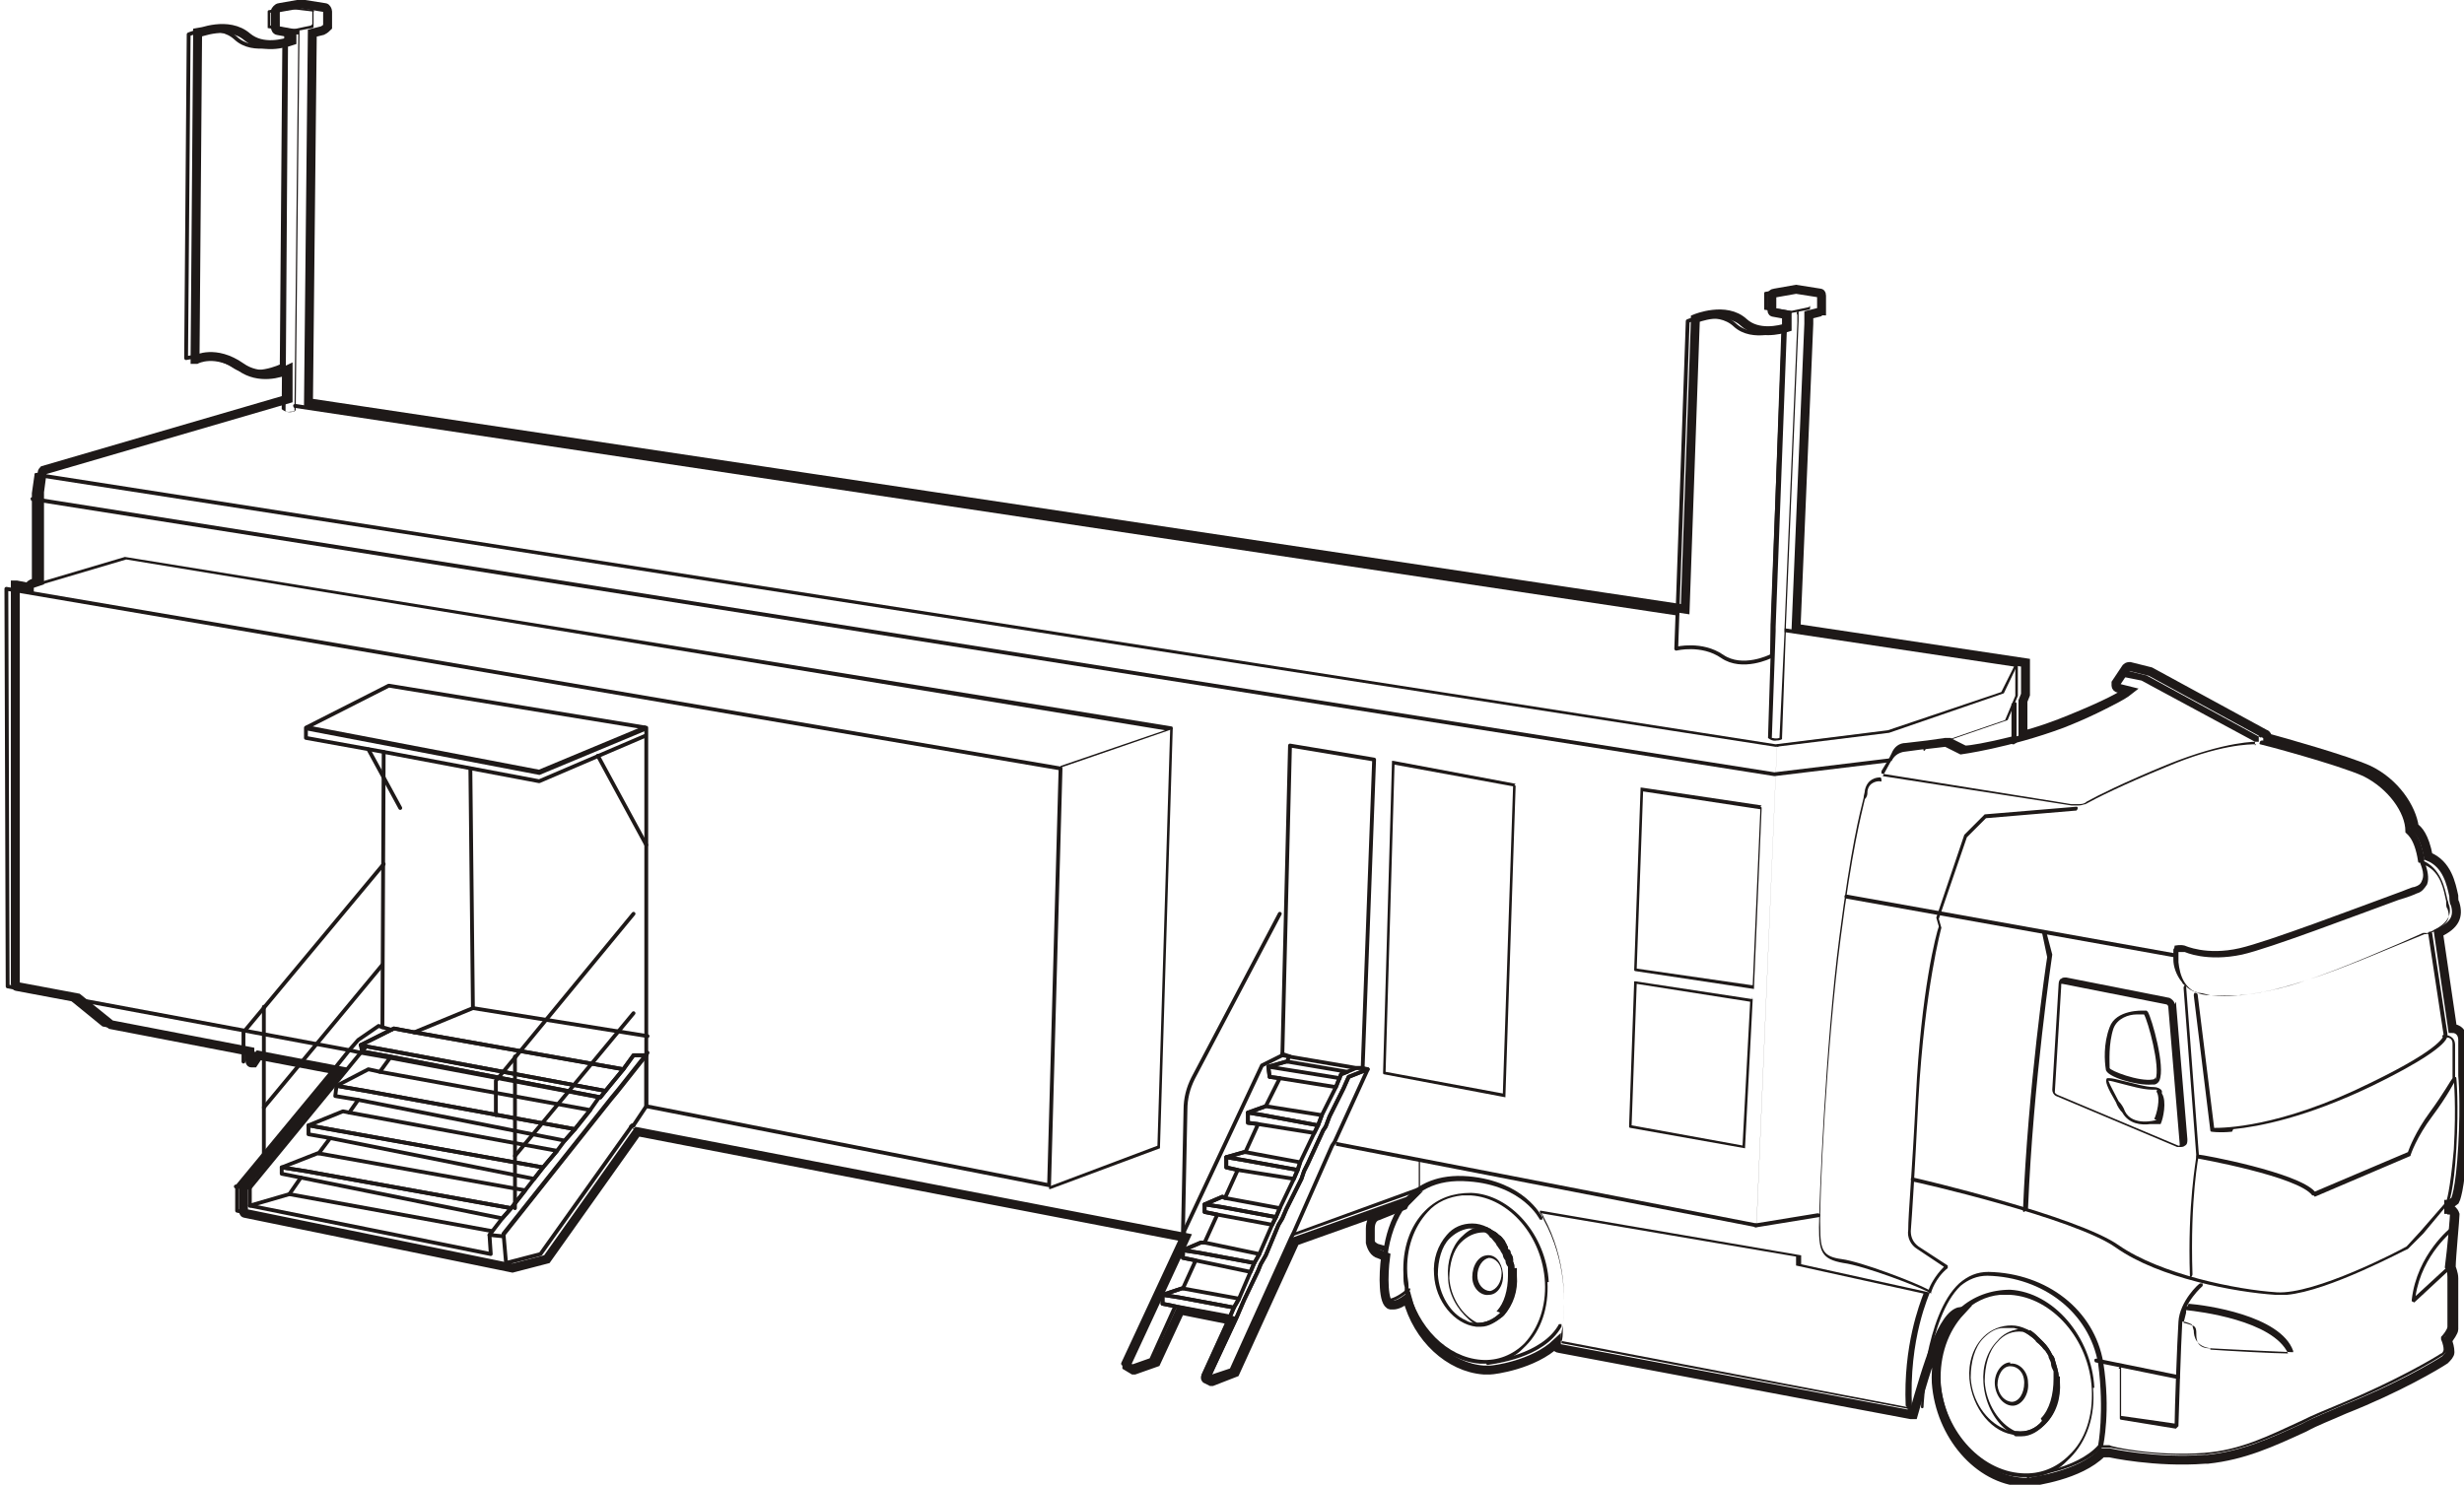 <?xml version="1.0" encoding="UTF-8"?>
<svg xmlns="http://www.w3.org/2000/svg" version="1.1" viewBox="0 0 193.3 116.5">
  <defs>
    <style>
      .cls-1 {
        stroke-width: .3px;
      }

      .cls-1, .cls-2, .cls-3, .cls-4 {
        fill: none;
        stroke: #1e1918;
      }

      .cls-1, .cls-3 {
        stroke-linecap: round;
        stroke-linejoin: round;
      }

      .cls-2 {
        stroke-width: .4px;
      }

      .cls-2, .cls-4 {
        stroke-miterlimit: 10;
      }

      .cls-3 {
        stroke-width: .3px;
      }

      .cls-5 {
        fill: #1e1918;
      }

      .cls-4 {
        stroke-width: .7px;
      }
    </style>
  </defs>
  <g>
    <g id="expo_trailer">
      <path class="cls-5" d="M111.2,93.3c0,0,0,.2,0,.2l-9.8,3.5h0l.2-.3,9.6-3.5c0,0,.1,0,.2,0Z"></path>
      <path class="cls-5" d="M93,96.8c0,0,0,.1-.1.1h0l-43.2-8.3c0,0,0,0-.1-.1,0,0,0,0,0,0,0,0,0,0,.1,0,0,0,0,0,0,0l43.2,8.3c0,0,.1,0,.1.2Z"></path>
      <polygon class="cls-3" points="83.2 60.3 82.3 93 50.7 86.8 50.7 82.8 49.7 82.8 48.9 83.9 32.5 81 30.9 80.7 30.7 80.8 28.3 82 28.7 82.1 28.4 82.5 28.4 82.5 30.6 82.9 47.1 86.1 47 86.1 30.6 83 28.3 82.6 28.3 82.6 27.4 82.4 5.4 78.3 .6 77.4 .5 46.2 83.2 60.3"></polygon>
      <path class="cls-5" d="M83.3,60.3c0,0-.1,0-.1,0,0,0,0-.2,0-.2l8.2-2.8L9.9,43.9l-8.1,2.4c0,0-.2,0-.2,0,0,0,0-.2.1-.2l8.1-2.4s0,0,0,0l82.1,13.3c0,0,.1,0,.1.1,0,0,0,.1,0,.1l-8.7,3s0,0,0,0Z"></path>
      <path class="cls-5" d="M82.4,93.3c0,0-.1,0-.1,0,0,0,0-.2,0-.2l8.5-3.2,1-32.7c0,0,0-.2.1-.1,0,0,.1,0,.1.1l-1,32.8c0,0,0,.1,0,.1l-8.6,3.2s0,0,0,0Z"></path>
      <path class="cls-5" d="M2.6,45.9h0c0,0-.1,0-.1-.1v-7.1s.2-1.4.2-1.4c0,0,0-.1.1-.1l19.3-5.7c0,0,.2,0,.2,0,0,0,0,.2-.1.2l-19.2,5.6-.2,1.3v7.1c0,0,0,.1,0,.1Z"></path>
      <path class="cls-5" d="M118.9,61.5l-9.6-1.8s0,0-.1,0c0,0,0,0,0,.1l-.7,24.4c0,0,0,.1.1.1l9.5,1.8h0s0,0,0,0c0,0,0,0,0-.1l.8-24.3c0,0,0-.1-.1-.1ZM117.9,85.8l-9.2-1.7.7-24.1,9.3,1.7-.8,24Z"></path>
      <path class="cls-1" d="M92.6,101.2"></path>
      <g>
        <path class="cls-5" d="M131.6,48.3L23.1,32c0,0-.1,0-.1-.2,0,0,0-.1.2-.1l108.5,16.3v.3Z"></path>
        <path class="cls-5" d="M140,49.3l18.2,2.7s0,0,.1,0c0,0,0,0,0,.1l-1.1,2.3s0,0,0,0l-9,3.1-8.9,1.1h0s0,0,0,0L2.8,37.4c0,0-.1,0-.1-.2,0,0,0-.1.2-.1l136.4,21.3,8.8-1.1,8.9-3,1-2-18-2.7v-.3Z"></path>
      </g>
      <path class="cls-5" d="M150.9,58.6h.1s-1.7.2-1.7.2c-.5,0-.9.3-1.1.8h0s0,0,0,0c0,0,.1,0,.2.1,0,0,0,0,0,0h0c.2-.4.5-.6.9-.7l1.5-.2s0,0,0,0c0,0,0-.1,0-.2ZM150.9,58.6h.1s-1.7.2-1.7.2c-.5,0-.9.3-1.1.8h0s0,0,0,0c0,0,.1,0,.2.1,0,0,0,0,0,0h0c.2-.4.5-.6.9-.7l1.5-.2s0,0,0,0c0,0,0-.1,0-.2ZM150.9,58.6h.1s-1.7.2-1.7.2c-.5,0-.9.3-1.1.8h0s0,0,0,0c0,0,.1,0,.2.1,0,0,0,0,0,0h0c.2-.4.5-.6.9-.7l1.5-.2s0,0,0,0c0,0,0-.1,0-.2ZM177.4,57.9l-9-4.9s0,0,0,0l-1.6-.4c0,0-.1,0-.1,0l-.8,1.2s0,0,0,.1c0,0,0,0,0,0l1.1.2c-.4.3-1.6,1.2-4.8,2.4-1.5.6-2.9,1-4.1,1.3-.1,0-.2,0-.3,0-2,.5-3.3.7-3.6.7l-1.2-.6s0,0,0,0h-.4s0,0,0,0l-1.4.2h0l-1.7.2c-.5,0-.9.3-1.1.8h0s-.2.4-.2.4l-.6,1h0c0,.1,0,.2,0,.2,0,0,0,0,0,0h0l13.7,2.2h0l1.2.2h0c.2,0,.3,0,.5,0,.2,0,.5,0,.7-.2.9-.5,2.9-1.5,6.3-2.9,4.7-1.9,7.1-1.8,7.1-1.8,0,0,.1,0,.1,0v-.2h0v-.3c0,0,.1-.1.1-.1,0,0,0-.1,0-.2ZM177,58.4c-.5,0-2.9,0-7.1,1.8-3.4,1.4-5.4,2.4-6.3,2.9-.1,0-.3.1-.5.1-.2,0-.4,0-.6,0h0l-14.8-2.3.6-1.1h0c0,0,0-.2,0-.2.2-.3.5-.6.9-.6l1.5-.2h.2s0,0,0,0l1.7-.2,1.2.6s0,0,0,0,3.8-.5,8.1-2.1c4.3-1.7,5.1-2.7,5.1-2.7,0,0,0,0,0-.1,0,0,0,0,0,0l-1.2-.3.7-.9,1.5.3,8.9,4.8v.3ZM150.9,58.6h.1s-1.7.2-1.7.2c-.5,0-.9.3-1.1.8h0s0,0,0,0c0,0,.1,0,.2.1,0,0,0,0,0,0h0c.2-.4.5-.6.9-.7l1.5-.2s0,0,0,0c0,0,0-.1,0-.2ZM150.9,58.6h.1s-1.7.2-1.7.2c-.5,0-.9.3-1.1.8h0s0,0,0,0c0,0,.1,0,.2.1,0,0,0,0,0,0h0c.2-.4.5-.6.9-.7l1.5-.2s0,0,0,0c0,0,0-.1,0-.2Z"></path>
      <path class="cls-5" d="M151.5,101.5s0,0,0,0c-.8-.5-5.3-2.2-6.9-2.4-1.7-.3-1.9-.9-1.9-2.8,0-1.8.5-14.3,1.6-22.8.9-7,1.6-9.7,1.9-10.9,0-.2.1-.4.1-.6.2-.9.9-1,1.2-1,0,0,.1,0,.1.2s0,.1-.2.1c0,0-.8,0-.9.8,0,.2,0,.4-.2.6-.3,1.3-1,3.9-1.9,10.9-1.1,8.4-1.7,20.9-1.6,22.7,0,1.8.2,2.3,1.7,2.5,1.5.2,5.7,1.8,6.8,2.4.1-.3.5-1.1,1.2-1.8l-2.1-1.4c-.5-.3-.8-.9-.7-1.5,0-1.3.3-4.4.6-10.4.4-8.3,1.6-12.9,1.8-13.4l-.2-.7s0,0,0,0l2.2-6.5s0,0,0,0l1.6-1.6s0,0,0,0l7.2-.6c0,0,.1,0,.1.1,0,0,0,.1-.1.2h0s-7.1.6-7.1.6l-1.5,1.5-2.2,6.4.2.7s0,0,0,0c0,0-1.3,4.7-1.8,13.4-.3,6.1-.5,9.1-.6,10.4,0,.5.2.9.6,1.2l2.3,1.5s0,0,0,.1,0,0,0,.1c-1,.8-1.3,1.9-1.3,1.9,0,0,0,0,0,0,0,0,0,0,0,0Z"></path>
      <path class="cls-5" d="M170.5,75.1s0,0,0,0l-25.7-4.6c0,0-.1,0-.1-.2,0,0,0-.1.2-.1l25.7,4.6c0,0,.1,0,.1.2,0,0,0,.1-.1.1Z"></path>
      <path class="cls-5" d="M192.1,71.2c0-.1,0-.4-.1-.6-.2-.9-.5-2.5-2-3.1,0,0,0,0,0,0,0,0-.1,0-.2,0,0,0,0,0,0,0s0,0,0,0c0,0,0,0,0,0,0,.2.5,1,.2,1.6-.1.3-.3.4-.6.5-.2,0-.8.3-1.4.5-3,1.1-10.1,3.8-12.3,4.3-2.6.6-4.3-.2-4.3-.2-.4-.1-.7,0-.8,0,0,0,0,.2-.1.3,0,0,0,.2,0,.3,0,0,0,.1,0,.2s0,.2,0,.3c0,.5.2,1.2.7,1.8h0c0,.1.2.2.3.3.2.2.4.3.6.4,0,0,.2,0,.3.1.3,0,.6.1,1,.2.8,0,1.6,0,2.4,0,1.6-.2,3.2-.5,5.2-1.2,2.6-.8,7.2-2.8,9.2-3.6h.2c0-.1,0-.1,0-.1,0,0,.2,0,.3-.1,1.3-.6,1.7-1.3,1.4-2.2ZM190.3,73.2h-.2c-2,.9-6.6,2.9-9.1,3.7-2.5.8-4.8,1.4-7.5,1.2-2.2,0-2.5-1.7-2.6-2.6,0-.1,0-.2,0-.3,0-.2,0-.4,0-.5,0,0,0,0,.2,0,0,0,.2,0,.3,0,0,0,1.7.8,4.5.2,2.2-.5,9-3.1,12.3-4.3.7-.2,1.2-.4,1.4-.5.4-.1.6-.4.8-.7.2-.5,0-1.2-.1-1.5,1.2.6,1.4,1.9,1.6,2.8,0,.3,0,.5.1.6.2.6.3,1.2-1.5,2Z"></path>
      <path class="cls-5" d="M189.8,67.7c0,0-.1,0-.1-.1-.3-2-1-2.2-1-2.3,0,0,0,0,0-.1,0-1.4-1.3-3.3-3.3-4.3-2-.9-8-2.5-8.1-2.5,0,0-.1,0,0-.2,0,0,0-.1.2-.1,0,0,6.1,1.6,8.1,2.5,2.1,1,3.4,3,3.5,4.4.2.1.8.6,1.1,2.4,0,0,0,.2-.1.2,0,0,0,0,0,0Z"></path>
      <path class="cls-5" d="M168.4,79.3c0,0-.1,0-.2,0,0,0,0,0,0,0,0,0,0,0-.1,0,0,0-2.1-.1-2.6,1.3-.5,1.3-.4,2.7-.3,3.3,0,.6,2.5,1.3,3.6,1.2,0,0,.1,0,.2,0,.1,0,.3-.1.4-.3.5-1.1-.6-4.9-.9-5.4ZM169.1,84.5c0,.1-.1.2-.2.2-1.1.2-3.4-.7-3.4-.9,0-.5-.1-1.9.3-3.1.3-.8,1.2-1.1,1.8-1.1.3,0,.5,0,.5,0,0,0,0,0,.1,0h0c.3.5,1.3,4.1.9,5.1Z"></path>
      <path class="cls-5" d="M169.6,85.6c-.1-.2-.4-.3-.6-.3-.7,0-1.6-.3-2.5-.5-.4-.1-.8-.2-1-.2-.1,0-.2,0-.2,0-.2.2,0,.7.7,1.9.1.3.3.6.5.8.5.9,1.5,1,2.2.9.3,0,.5,0,.5,0,0,0,0,0,.1,0h0c0,0,.2,0,.2,0,.2-.4.5-1.8.1-2.4ZM169.2,87.9s0,0-.1,0c0,0-1.8.5-2.4-.7-.1-.3-.3-.6-.5-.8-.3-.6-.7-1.3-.8-1.6.2,0,.5.1.9.2.8.2,1.8.5,2.5.5s.3,0,.4.2c.3.5,0,1.7-.2,2.1Z"></path>
      <path class="cls-5" d="M175.1,88.8c-1,.1-1.6,0-1.6,0,0,0-.1,0-.1-.1l-1.3-10.6c0,0,0-.2.1-.2,0,0,.1,0,.2.1l1.3,10.5c.7,0,5.1,0,12.2-3.5,6-2.9,5.8-3.8,5.8-3.8,0,0,0,0,0,0l-1.2-7.9c0,0,0-.2.1-.2,0,0,.1,0,.2.1l1.2,7.9c0,0,0,.1,0,.2-.1.7-2.2,2.1-5.9,3.9-5.2,2.5-8.9,3.2-10.9,3.4Z"></path>
      <path class="cls-5" d="M139.4,58.6l-1.6,37.6s0,0,0,.1c0,0,0,0,0,0h0l-33-6.4s0,0,0,0v-.3c.1,0,33,6.4,33,6.4l1.6-37.5c0,0,0-.1.2-.1s.1,0,.1.1Z"></path>
      <path class="cls-5" d="M137.7,96.3c0,0-.1,0-.1-.1,0,0,0-.2.1-.2l4.9-.8c0,0,.1,0,.2.1,0,0,0,.2-.1.2l-4.9.8h0Z"></path>
      <path class="cls-5" d="M151.3,101.4s0,0,0,0h0s0,0,0,0l-10-2.2v-.6c0,0,0-.1,0-.1l-20.4-3.5s-.1,0-.1,0c0,0,0,.1,0,.1,0,.1.1.2.2.3,0,.2.1.2.1.3s0,0,0,0c1.8,3.3,1.7,6.6,1.5,8.3h0c0,.2,0,.4,0,.6t0,0c0,.4-.1.7-.1.7,0,0,0,0,0,.1,0,0,0,0,0,0l27.5,5.2h0s0,0,0,0c0,0,0,0,0-.1-.3-5.5,1.4-9,1.4-9.1,0,0,0,0,0-.1ZM149.6,110.4l-27.2-5.2c0-.2.1-.6.2-1.2.2-1.8.3-5.2-1.5-8.5,0,0,0,0,0,0,0,0,0-.1-.2-.3l20,3.4v.6c0,0,0,.1,0,.1l10,2.2c-.3.8-1.6,4.1-1.4,8.8Z"></path>
      <path class="cls-1" d="M110.4,101.1"></path>
      <path class="cls-5" d="M109,102c0,0-.1,0-.2,0-.4,0-.5-2.4-.2-4.3.4-2.2,1.8-5.8,6.6-5.4,4.4.4,5.7,3.1,5.8,3.2,0,0,0,.2,0,.2,0,0-.2,0-.2,0,0,0-1.3-2.7-5.6-3-2.5-.2-4.3.7-5.4,2.7-1.4,2.6-1.1,6.1-.8,6.5.3,0,1-.4,1.4-.8,0,0,.1,0,.2,0s0,.1,0,.2c-.2.1-1,.8-1.5.8Z"></path>
      <path class="cls-5" d="M118.8,99.5c0-.2,0-.3-.1-.5,0,0,0-.1,0-.2,0-.2-.1-.3-.2-.5,0,0,0,0,0,0,0-.1,0-.2-.2-.3,0,0,0,0,0-.1,0,0,0-.1-.1-.2,0,0,0-.1-.1-.2,0,0,0-.1-.1-.2-.1-.1-.2-.3-.4-.4-.1-.1-.2-.2-.4-.3,0,0-.2-.1-.3-.2,0,0-.1,0-.2-.1-.4-.2-.8-.3-1.2-.3-.8,0-1.5.3-2,.9-.7.8-1.1,1.9-1,3.1.1,2.1,1.6,3.9,3.3,4.1,0,0,0,0,0,0,0,0,0,0,0,0,0,0,0,0,.1,0,.1,0,.2,0,.3,0,.6,0,1.2-.4,1.7-.8.7-.8,1.1-1.9,1-3.1,0-.2,0-.4,0-.6ZM117.7,103c-.5.5-1.1.8-1.8.8,0,0,0,0,0,0,0,0,0,0,0,0-.3,0-.6,0-.9-.2-1.2-.5-2.1-2-2.2-3.6,0-1.1.3-2.2.9-2.8.4-.4.9-.7,1.5-.8.1,0,.2,0,.3,0,.1,0,.2,0,.3,0,.2,0,.5.1.7.2,0,0,0,0,0,0h0c.2,0,.4.2.5.4,0,0,0,0,0,0,.1,0,.2.2.3.3,0,0,.2.2.2.3.1.1.2.3.3.4,0,0,0,0,0,0,0,.1.2.3.2.4,0,0,0,0,0,0,0,.1.1.3.2.4,0,.2.1.4.2.5,0,0,0,.1,0,.2,0,.2,0,.3,0,.5,0,1.1-.3,2.2-.9,2.8Z"></path>
      <path class="cls-5" d="M116.7,98.5c-.7,0-1.2.8-1.2,1.7,0,.9.7,1.5,1.3,1.4.7,0,1.2-.8,1.1-1.7s-.6-1.5-1.3-1.4ZM116.9,101.3c-.5,0-1-.5-1-1.2,0-.7.4-1.3.9-1.4.5,0,1,.5,1,1.2,0,.7-.4,1.3-.9,1.4Z"></path>
      <path class="cls-5" d="M118.8,99.5c0-.2,0-.3-.1-.5,0,0,0-.1,0-.2,0-.2-.1-.3-.2-.5,0,0,0,0,0,0,0-.1,0-.2-.2-.3,0,0,0,0,0-.1,0,0,0-.1-.1-.2,0,0,0-.1-.1-.2,0,0,0-.1-.1-.2-.1-.1-.2-.3-.4-.4-.1-.1-.2-.2-.4-.3,0,0-.2-.1-.3-.2,0,0-.1,0-.2-.1,0,0,0,0,0,0,0,0,0,0,0,0,0,0,0,0-.1,0-.2,0-.4,0-.6,0-.5,0-1,.4-1.4.8-.7.7-1.1,1.9-1,3.1,0,1.3.7,2.5,1.6,3.3.2.2.5.4.7.5,0,0,0,0,0,0,0,0,0,0,0,0,0,0,0,0,.1,0,.1,0,.2,0,.3,0,.6,0,1.2-.4,1.7-.8.7-.8,1.1-1.9,1-3.1,0-.2,0-.4,0-.6ZM117.7,103c-.5.5-1.1.8-1.8.8,0,0,0,0,0,0,0,0,0,0,0,0-1.2-.6-2.1-2-2.2-3.5,0-1.1.3-2.2.9-2.8.5-.5,1.1-.8,1.8-.8,0,0,0,0,0,0,0,0,0,0,0,0,0,0,0,0,0,0h0c.2,0,.4.2.5.4,0,0,0,0,0,0,.1,0,.2.2.3.3,0,0,.2.2.2.3.1.1.2.3.3.4,0,0,0,0,0,0,0,.1.2.3.2.4,0,0,0,0,0,0,0,.1.1.3.2.4,0,.2.1.4.2.5,0,0,0,.1,0,.2,0,.2,0,.3,0,.5,0,1.1-.3,2.2-.9,2.8Z"></path>
      <path class="cls-5" d="M121.5,100.6c-.2-3.7-3-6.9-6.1-7-1.4,0-2.6.4-3.6,1.4-1.2,1.2-1.8,3-1.7,5,0,.4,0,.7.1,1,0,.1,0,.2,0,.3.7,3.1,3.2,5.5,5.9,5.7.1,0,.2,0,.4,0s.3,0,.4,0c.7,0,1.4-.3,2-.7h0c.3-.2.5-.4.8-.7,1.2-1.2,1.8-3,1.7-5ZM119.6,105.4c-.9.9-2.1,1.4-3.4,1.3-2.7-.2-5-2.6-5.7-5.6h0c0,0,0-.1,0-.2,0-.3-.1-.7-.1-1-.1-1.9.5-3.6,1.6-4.8.7-.8,1.7-1.2,2.7-1.3.2,0,.5,0,.7,0,3,.2,5.6,3.2,5.8,6.8.1,1.9-.5,3.6-1.6,4.8Z"></path>
      <path class="cls-5" d="M116.7,107.1s0,0,0,0c0,0-.1,0-.1-.1,0,0,0-.1.1-.2,0,0,0,0,0,0,.3,0,4.3-.5,5.6-2.9,0,0,.1,0,.2,0,0,0,0,.1,0,.2-1.4,2.5-5.3,2.9-5.8,3Z"></path>
      <path class="cls-5" d="M161.5,108c0-.4-.2-.9-.3-1.3,0-.1-.1-.3-.2-.4-.2-.4-.4-.7-.7-1,0,0-.1-.1-.2-.2-.3-.3-.5-.5-.8-.7,0,0-.2,0-.3-.1,0,0,0,0,0,0-.4-.2-.8-.3-1.2-.3-.8,0-1.6.3-2.2.9-.8.8-1.2,2-1.1,3.3.2,2.3,1.8,4.3,3.7,4.4,0,0,0,0,0,0h0s0,0,.1,0c.1,0,.3,0,.4,0,.7,0,1.3-.4,1.8-.9.8-.8,1.2-2,1.1-3.3,0-.1,0-.3,0-.4ZM160.2,111.5c-.5.6-1.2.9-2,.8,0,0,0,0-.1,0-.3,0-.6,0-.9-.2-1.4-.6-2.5-2.2-2.6-4,0-1.2.3-2.4,1-3.1.5-.5,1-.8,1.6-.8.1,0,.2,0,.4,0s.3,0,.4,0c.8.2,1.5.7,2.1,1.4,0,0,.1.1.2.2,0,0,.1.2.2.2.1.2.2.3.3.5,0,.2.2.4.2.6,0,.2.1.4.2.6,0,.2,0,.4,0,.6,0,1.2-.3,2.4-1,3.1Z"></path>
      <path class="cls-5" d="M157.7,106.9c-.7,0-1.3.9-1.2,1.8s.7,1.6,1.4,1.6c.7,0,1.3-.9,1.2-1.8,0-.9-.7-1.6-1.4-1.5ZM157.9,110c-.6,0-1.1-.5-1.2-1.3,0-.8.4-1.5,1-1.5.6,0,1.1.5,1.1,1.3,0,.8-.4,1.5-1,1.5Z"></path>
      <path class="cls-5" d="M161.5,108c0-.4-.2-.9-.3-1.3,0-.1-.1-.3-.2-.4-.2-.4-.4-.7-.7-1,0,0-.1-.1-.2-.2-.3-.3-.5-.5-.8-.7,0,0-.2,0-.3-.1,0,0,0,0,0,0,0,0,0,0,0,0,0,0,0,0-.1,0-.2,0-.4,0-.6,0-.6.1-1.2.4-1.6.9-.8.8-1.2,2-1.1,3.3.1,1.5.8,2.9,1.8,3.7.2.2.5.3.7.5,0,0,0,0,0,0s0,0,0,0c0,0,0,0,0,0h0s0,0,.1,0c.1,0,.3,0,.4,0,.7,0,1.3-.4,1.8-.9.8-.8,1.2-2,1.1-3.3,0-.1,0-.3,0-.4ZM160.2,111.5c-.5.6-1.2.9-2,.8,0,0,0,0-.1,0,0,0,0,0,0,0-1.3-.6-2.3-2.2-2.4-3.9,0-1.2.3-2.4,1-3.1.5-.6,1.2-.9,2-.8,0,0,0,0,0,0,0,0,0,0,0,0,.3.1.5.3.8.5,0,0,0,0,0,0,0,0,.1.1.2.2,0,.1.2.2.3.3,0,0,.1.1.2.2,0,0,.1.2.2.2.1.2.2.3.3.5,0,.2.2.4.2.6,0,.2.1.4.2.6,0,.2,0,.4,0,.6,0,1.2-.3,2.4-1,3.1Z"></path>
      <path class="cls-5" d="M164.3,108.9c-.2-4-3.2-7.5-6.6-7.7-1.5,0-2.9.5-4,1.5-1.3,1.3-2,3.3-1.9,5.5.2,4,3.2,7.5,6.7,7.7.1,0,.3,0,.4,0,.1,0,.3,0,.4,0,.8,0,1.5-.3,2.2-.7,0,0,0,0,0,0,.3-.2.6-.5.9-.8,1.3-1.3,2-3.3,1.8-5.5ZM162.3,114.2c-1,1-2.3,1.5-3.7,1.4-3.3-.2-6.2-3.5-6.4-7.4-.1-2.1.5-4,1.8-5.2.8-.8,1.8-1.3,2.9-1.4.3,0,.5,0,.8,0,3.3.2,6.2,3.5,6.4,7.4.1,2.1-.5,4-1.8,5.2Z"></path>
      <path class="cls-5" d="M111.4,93.4h0c0,0-.1,0-.1-.1v-2.1c0,0,0-.1,0-.2h0c0,0,.1,0,.1.1v2.1c0,0,0,.1,0,.2Z"></path>
      <path class="cls-5" d="M108.7,98.2s0,0,0,0l-.7-.2c-.3-.1-.5-.4-.6-.8v-1.1c0-.4.2-.8.5-.9l2.1-.8c0,0,.2,0,.2,0,0,0,0,.2,0,.2l-2.1.8c-.3,0-.4.3-.4.6v1.1c0,.2.2.4.4.5l.7.2c0,0,.1.1,0,.2,0,0,0,0-.1,0Z"></path>
      <path class="cls-5" d="M159.1,116h0c0,0-.1,0-.1-.1s0-.1.1-.2h0c0,0,3.8-.4,5.5-2.3,0,0,0,0,.1,0h.8c0,.1,3.6.9,7.4.6,2.8-.2,5-1.3,7.6-2.5,1-.5,2-.9,3.2-1.4,4.1-1.7,7.2-3.5,7.8-3.9.1,0,.2-.2.2-.3,0-.4-.2-.8-.2-.8,0,0,0-.1,0-.2.2-.2.5-.6.5-.8,0-.1,0-.9,0-1.6,0-1,0-2,0-2.3,0-.4-.1-.7-.2-.7,0,0,0,0,0-.1.2-1.5.4-3.9.4-4.1,0,0,0,0,0,0,0,0,0,0-.1,0,0,0,0,0-.1,0,0,0,0,0,0,0l-.2-.7c0,0,0-.2,0-.2,0,0,.2,0,.2,0v.5c.2,0,.3,0,.3,0,0,0,.2,0,.2.2,0,.3-.3,3.4-.4,4.1,0,.1.2.4.2.8,0,.3,0,1.3,0,2.3,0,.9,0,1.5,0,1.7,0,.3-.3.7-.5.9,0,.2.3.6.2.9,0,.2-.2.4-.3.5-.6.4-3.6,2.2-7.8,3.9-1.1.5-2.2.9-3.1,1.4-2.6,1.2-4.8,2.2-7.5,2.5s-.1,0-.2,0c-3.8.3-7.4-.5-7.5-.5h-.7c-1.8,1.8-5.4,2.2-5.6,2.3Z"></path>
      <path class="cls-5" d="M151,58.9c0,0-.1,0-.1,0,0,0,0-.2,0-.2l6.4-2.2.8-1.9v-2.4c0,0,0-.2.1-.1,0,0,.1,0,.1.1v2.4s0,0,0,0l-.8,1.9s0,0,0,0l-6.4,2.2s0,0,0,0Z"></path>
      <path class="cls-5" d="M139.2,60.9s0,0,0,0L2.5,39.3c0,0-.1,0-.1-.2,0,0,0-.1.2-.1l136.6,21.6,9.1-1.1h0c0,0,.1,0,.1.1,0,0,0,.1-.1.2l-9.1,1.1h0Z"></path>
      <path class="cls-5" d="M138.2,63.2l-9.4-1.4s0,0-.1,0c0,0,0,0,0,.1l-.5,14.2c0,0,0,.1.1.1l9.3,1.4h0s0,0,0,0c0,0,0,0,0-.1l.6-14.1c0,0,0-.1-.1-.1ZM137.4,77.3l-9-1.3.5-13.9,9.2,1.4-.6,13.8Z"></path>
      <path class="cls-5" d="M137.5,78.4l-9.2-1.4s0,0-.1,0c0,0,0,0,0,0l-.4,11.4c0,0,0,.1.1.1l9,1.6h0s0,0,0,0c0,0,0,0,0-.1l.6-11.6c0,0,0-.1-.1-.1ZM136.8,89.9l-8.8-1.6.4-11.1,8.9,1.4-.6,11.3Z"></path>
      <path class="cls-5" d="M170.6,78.8c0-.2-.2-.4-.4-.5l-8.1-1.6c-.2,0-.3,0-.4.1-.1,0-.2.2-.2.4l-.5,8.3c0,.2.1.4.3.5l9.5,4c0,0,.2,0,.3,0,0,0,.2,0,.3-.1.2-.1.2-.3.2-.5l-.9-10.8ZM171.1,89.9c0,0-.2,0-.2,0l-9.5-4c0,0-.2-.1-.2-.2l.5-8.3c0,0,0-.1,0-.2,0,0,0,0,.1,0,0,0,0,0,0,0l8.1,1.6c.1,0,.2.1.2.2l.9,10.8c0,0,0,.2-.1.2Z"></path>
      <path class="cls-5" d="M179.3,101.6c-.3,0-.6,0-.8,0-3.1-.2-9.1-1.3-12.5-3.7-3.2-2.3-15.8-5.2-16-5.2,0,0-.1,0-.1-.2,0,0,0-.1.2-.1.5.1,12.8,3,16.1,5.3,3.3,2.3,9.3,3.5,12.4,3.7,3,.2,9.7-3.3,10.2-3.6l1.1-1.2,2-2.3s.3-.7.6-4.1c.2-3.5,0-5.4,0-5.5,0,0,0-.1.1-.2h0c0,0,.1,0,.1.1,0,0,.2,2,0,5.5-.2,3.5-.6,4.2-.6,4.3l-2,2.4-1.2,1.2s0,0,0,0c-.3.1-6.2,3.3-9.5,3.6Z"></path>
      <path class="cls-5" d="M171.9,100.3h0c0,0-.1,0-.1-.1-.2-5.8.5-9.2.5-9.5l-1-13.2c0,0,0-.1.1-.2h0c0,0,.1,0,.1.1l1,13.2s0,0,0,0c0,0-.7,3.4-.5,9.4,0,0,0,.1-.1.2Z"></path>
      <path class="cls-5" d="M170.7,112.1s0,0,0,0l-4.3-.7c0,0-.1,0-.1-.1v-3.9c-.2,0,0-.1,0-.2,0,0,.1,0,.1.1v3.8c.1,0,4.2.6,4.2.6,0-1,.2-6.5.3-8,.1-1.6,1.6-3,1.7-3,0,0,.1,0,.2,0,0,0,0,.1,0,.2,0,0-1.5,1.3-1.6,2.8-.1,1.6-.3,8-.3,8.1,0,0,0,0,0,.1,0,0,0,0,0,0Z"></path>
      <path class="cls-5" d="M164.7,113.6s0,0,0,0c0,0-.1,0-.1-.2,0,0,.5-2.6,0-6.4-.7-4-4.3-6.8-8.7-6.9-.8,0-1.5.3-2.1.8-2.6,2.5-2.9,9.4-2.9,9.5,0,0,0,.1-.1.1,0,0-.1,0-.1-.1,0-.3.3-7.2,3-9.7.7-.6,1.4-.9,2.3-.9,4.6.1,8.3,3,9,7.1.6,3.8,0,6.5,0,6.5,0,0,0,.1-.1.1Z"></path>
      <path class="cls-5" d="M158.8,95.1s0,0,0,0c0,0-.1,0-.1-.1.4-9.7,1.8-19.3,1.9-19.9l-.4-1.9c0,0,0-.2.1-.2,0,0,.2,0,.2,0l.5,1.9s0,0,0,0c0,0-1.5,10-1.9,19.9,0,0,0,.1-.1.1Z"></path>
      <path class="cls-5" d="M181.5,93.8s0,0-.1,0c-1.1-1.5-9-2.9-9-2.9,0,0-.1,0-.1-.2,0,0,0-.1.2-.1.3,0,7.8,1.4,9.1,2.9l7.3-3.1c.1-.3.6-1.6,1.7-3.1,1.1-1.5,1.7-2.6,1.8-2.7,0-.3,0-2.1,0-2.7s-.6-.5-.7-.5c0,0-.1,0-.1-.1,0,0,0-.1.1-.1.3,0,.9.1.9.8s0,2.7,0,2.8c0,0,0,0,0,0,0,0-.6,1.2-1.8,2.8-1.2,1.6-1.7,3-1.7,3.1,0,0,0,0,0,0l-7.5,3.2s0,0,0,0Z"></path>
      <path class="cls-5" d="M189.2,102.1s0,0,0,0c0,0,0,0,0-.1.4-3.6,3.1-5.7,3.1-5.7,0,0,.2,0,.2,0,0,0,0,.2,0,.2,0,0-2.5,1.9-3,5.2l2.5-2.3c0,0,.1,0,.2,0,0,0,0,.1,0,.2l-2.8,2.6s0,0,0,0Z"></path>
      <path class="cls-5" d="M171.6,102.5c-.1,0-.2,0-.3,0s0,0,0,0c0,0,0,0,0,0v.2c0,0,0,0,0,0l-.2.9h0c0,0,0,.1,0,.1,0,0,0,0,0,0,0,0,0,0,.2,0,.1,0,.4.1.6.2.1,0,.1.2.2.5,0,.5.2,1.3,1.4,1.4,1.7.1,6.3.3,6.3.3h0s0,0,.1,0c0,0,0,0,0-.1-1-2.8-6.9-3.6-8.2-3.7ZM173.4,105.8c-1,0-1.1-.6-1.1-1.1,0-.3,0-.6-.3-.7-.3-.1-.6-.2-.7-.2l.2-.8h0s0-.2,0-.2h0c1,.1,6.8.8,8,3.4-1,0-4.7-.2-6.1-.3Z"></path>
      <path class="cls-5" d="M170.8,108.2s0,0,0,0l-6.4-1.3c0,0-.1,0-.1-.2,0,0,0-.1.2-.1l6.4,1.3c0,0,.1,0,.1.2,0,0,0,.1-.1.1Z"></path>
      <path class="cls-5" d="M157.9,58.4s0,0,0,0c0,0-.1,0-.1-.1v-3.1c.1,0,.2-.1.3-.1,0,0,.1,0,.1.1v3.1c-.1,0-.2.1-.2.1Z"></path>
      <path class="cls-5" d="M23.5,2.3s0,0-.1,0h-.3c0,0-.7,0-.7,0,0,0,0,0-.1,0s0,0,0,0l-.2,29.8s0,0,0,0c0,0,.3.3.7.2.1,0,.2,0,.4-.1,0,0,0,0,0-.1l.3-29.9s0,0,0-.1ZM23,32.3c-.3.1-.5,0-.6,0l.2-29.6h.6s0,0,0,0h.2s-.3,29.6-.3,29.6Z"></path>
      <path class="cls-5" d="M24.7.8l-1.9-.3h0l-1.7.3c0,0-.1,0-.1.1v1.2c0,0,0,.1,0,.1l1.9.3h0l1.6-.3c0,0,.1,0,.1-.1V.9c.1,0,0-.1,0-.1ZM24.4,2l-1.4.3-1.8-.3v-1c0,0,1.6-.3,1.6-.3l1.7.2v1Z"></path>
      <path class="cls-5" d="M142.1,22.9l-1.9-.3h0l-1.7.3c0,0-.1,0-.1.1v1.2c0,0,0,.1,0,.1l1.9.3h0l1.6-.3c0,0,.1,0,.1-.1v-1.2c.1,0,0-.1,0-.1ZM141.9,24.1l-1.4.3-1.8-.3v-1c0,0,1.6-.3,1.6-.3l1.7.2v1Z"></path>
      <path class="cls-1" d="M22.1,28.7s-2.2,1.1-3.8,0-3.7-.6-3.7-.6l.2-25.4s2.3-1,3.7.3,3.8.3,3.8.3l-.2,25.4Z"></path>
      <path class="cls-1" d="M138.9,51.5s-2.2,1.1-3.8,0-3.6-.6-3.6-.6l.9-25.7s2.3-1,3.7.3c1.4,1.3,3.8.3,3.8.3l-.9,25.7Z"></path>
      <path class="cls-5" d="M139.9,24.5c0,0-.1,0-.1.1v.2s0,.3,0,.3v.6s-.9,23.3-.9,23.3v.3s0,2.2,0,2.2h0s-.2,6.4-.2,6.4c0,0,0,0,0,0,0,0,.3.3.7.2.1,0,.2,0,.4-.1,0,0,0,0,0-.1l.3-8.4v-.3s1-24,1-24v-.3s0-.4,0-.4c0,0,0,0,0-.1,0,0,0,0-.1,0,0,0-.1.2,0,.3v.3s0,.3,0,.3h0s-1,23.9-1,23.9v.3s-.4,8.4-.4,8.4c-.3.1-.5,0-.6,0l.3-8.4v-.3s.9-23.9.9-23.9h0s0-.3,0-.3h0c0-.3,0-.4-.1-.4Z"></path>
      <polyline class="cls-2" points="24 57.1 42.3 60.6 50.7 57.1"></polyline>
      <path class="cls-3" d="M50.7,82.8v4l-1,1.5c0,0,0,0-.1,0,0,0,0,0,0,0l-7.2,10.1-2.7.7-.2-2.3,8.5-10.7.5-.6,2.3-2.9Z"></path>
      <polyline class="cls-3" points="50.7 57.7 42.3 61.3 30.1 59 24 57.9 24 57.1 30.5 53.8 50.7 57.1 50.7 81.3 50.7 82.8"></polyline>
      <line class="cls-3" x1="49.7" y1="88.3" x2="49.5" y2="88.4"></line>
      <polygon class="cls-3" points="50.7 82.8 48.4 85.7 47.9 86.3 39.4 97 38.4 96.9 39.4 95.6 40.1 94.8 41.2 93.4 41.9 92.5 42.6 91.6 43.7 90.3 44.3 89.5 45.1 88.6 46.3 87.1 47 86.1 47.1 86.1 47.5 85.6 48.9 83.9 49.7 82.8 50.7 82.8"></polygon>
      <polyline class="cls-3" points="38.4 96.9 38.5 98.4 19.6 94.6 19.6 93.2 28.3 82.6 28.3 82.6 28.4 82.5"></polyline>
      <polygon class="cls-3" points="43.7 90.3 42.6 91.6 26.4 88.7 26.4 88.7 24.2 88.3 26.9 87.2 27.4 87.3 43.7 90.3"></polygon>
      <polyline class="cls-3" points="39.6 99.3 18.6 95 18.6 93.1 26.2 83.9 27.4 82.4 28.1 81.6 29.7 80.5 30 80.6 30.7 80.8"></polyline>
      <line class="cls-3" x1="18.5" y1="93.1" x2="19.6" y2="93.2"></line>
      <polyline class="cls-3" points="30.6 82.9 30.6 83 29.8 84.1"></polyline>
      <polyline class="cls-3" points="23.6 92.4 22.7 93.7 19.6 94.6"></polyline>
      <line class="cls-3" x1="25.9" y1="89.3" x2="25" y2="90.5"></line>
      <line class="cls-3" x1="28.1" y1="86.3" x2="27.4" y2="87.3"></line>
      <line class="cls-3" x1="38.6" y1="96.6" x2="22.7" y2="93.7"></line>
      <polygon class="cls-3" points="41.2 93.4 40.1 94.8 24 91.9 22.1 91.6 24.9 90.5 25 90.5 41.2 93.4"></polygon>
      <polygon class="cls-3" points="40.1 94.8 39.4 95.6 23.6 92.4 22.1 92.1 22.1 91.6 24 91.9 40.1 94.8"></polygon>
      <polygon class="cls-3" points="42.6 91.6 41.9 92.5 25.9 89.3 24.2 89 24.2 88.3 26.4 88.7 26.4 88.7 42.6 91.6"></polygon>
      <polygon class="cls-3" points="45.1 88.6 44.3 89.5 28.1 86.3 26.3 86 26.4 85.2 28.7 85.6 45.1 88.6"></polygon>
      <polygon class="cls-3" points="46.3 87.1 45.1 88.6 28.7 85.6 26.4 85.2 28.9 83.9 29.8 84.1 46.3 87.1"></polygon>
      <polygon class="cls-3" points="48.9 83.9 47.5 85.6 30.9 82.5 28.7 82.1 28.3 82 30.7 80.8 30.9 80.7 32.5 81 48.9 83.9"></polygon>
      <polygon class="cls-3" points="28.7 82.1 28.4 82.5 28.3 82 28.7 82.1"></polygon>
      <polygon class="cls-3" points="47.5 85.6 47.1 86.1 30.6 82.9 28.4 82.5 28.4 82.5 28.7 82.1 30.9 82.5 47.5 85.6"></polygon>
      <line class="cls-3" x1="30.1" y1="59" x2="30" y2="80.6"></line>
      <polyline class="cls-3" points="36.9 60.3 37.1 79.1 32.5 81"></polyline>
      <line class="cls-3" x1="37.1" y1="79.1" x2="50.8" y2="81.3"></line>
      <polyline class="cls-3" points="5.4 78.2 8.1 80.4 26.3 83.9"></polyline>
      <line class="cls-3" x1="28.9" y1="58.8" x2="31.4" y2="63.4"></line>
      <line class="cls-3" x1="46.9" y1="59.3" x2="50.7" y2="66.3"></line>
      <polyline class="cls-3" points="49.7 71.7 38.9 84.8 38.9 87.5"></polyline>
      <line class="cls-3" x1="40.4" y1="82.9" x2="40.4" y2="94.8"></line>
      <line class="cls-3" x1="40.4" y1="90.7" x2="49.7" y2="79.5"></line>
      <polyline class="cls-3" points="30.1 67.8 19.1 81 19.1 83.3"></polyline>
      <line class="cls-3" x1="20.7" y1="79" x2="20.7" y2="90.9"></line>
      <line class="cls-3" x1="20.7" y1="86.9" x2="30" y2="75.7"></line>
      <polygon class="cls-3" points="107.8 59.6 106.9 83.8 106.6 83.8 106.4 83.8 101.1 82.9 100.6 82.8 100.6 82.8 101.2 58.5 107.8 59.6"></polygon>
      <polygon class="cls-3" points="107.3 83.9 104.7 89.6 104.5 89.9 101.5 96.7 101.3 97.1 96.6 107.5 94.8 108.1 97 103.4 97.3 102.7 97.6 102 98.7 99.7 98.9 99.2 99.3 98.5 100.3 96.1 100.6 95.6 100.9 94.9 102.1 92.5 102.3 91.9 102.6 91.3 103.8 88.7 104 88.4 104.3 87.6 105.4 85.4 105.8 84.5 106.3 84.3 107.3 83.9"></polygon>
      <polygon class="cls-3" points="107.3 83.9 106.3 84.3 105.8 84.5 105.4 85.4 104.3 87.6 104 88.4 103.8 88.7 102.6 91.3 102.3 91.9 102.1 92.5 100.9 94.9 100.6 95.6 100.3 96.1 99.3 98.5 98.9 99.2 98.7 99.7 97.6 102 97.3 102.7 97 103.4 94.8 108.1 94.4 107.9 96.5 103.3 96.8 102.6 97.2 101.9 98.1 99.8 98.4 99.1 98.8 98.4 99.8 96.1 100.1 95.5 100.4 94.8 101.5 92.5 101.8 91.8 102 91.2 103.1 88.9 103.4 88.3 103.7 87.5 104.8 85.3 105.2 84.3 105.7 84.1 106.4 83.8 106.6 83.8 106.9 83.8 107.3 83.9"></polygon>
      <polygon class="cls-3" points="101.2 82.9 101.1 82.9 101 83.3 100.9 83.3 99.5 83.7 99.6 84.5 100.4 84.6 99.3 86.8 99.3 86.8 99.3 86.8 97.9 87.3 97.9 88.1 98.7 88.2 97.7 90.4 97.6 90.4 96.2 90.8 96.2 91.6 97.1 91.8 96.1 94 95.9 93.9 94.5 94.5 94.5 95.1 95.5 95.3 94.5 97.5 94.2 97.5 92.8 98.1 92.8 98.4 92.8 98.7 93.8 98.9 92.8 101.1 92.7 101.1 91.2 101.6 91.2 102.3 92.2 102.5 90.3 106.7 88.6 107.3 88.1 107 92.8 96.9 92.9 96.7 92.9 96.7 92.9 96.6 99 83.6 100.6 82.8 100.6 82.7 101.2 82.9"></polygon>
      <polygon class="cls-3" points="105.7 84.1 105.2 84.3 104.8 85.3 100.4 84.6 100.4 84.6 99.6 84.5 99.5 83.7 100.9 83.3 101 83.3 105.7 84.1"></polygon>
      <polygon class="cls-3" points="103.4 88.3 103.1 88.9 98.7 88.2 97.9 88.1 97.9 87.3 99.1 87.5 103.4 88.3"></polygon>
      <polygon class="cls-3" points="103.7 87.5 103.4 88.3 99.1 87.5 97.9 87.3 99.3 86.8 99.3 86.8 99.3 86.8 103.7 87.5"></polygon>
      <polygon class="cls-3" points="102 91.2 101.8 91.8 97.4 91 96.2 90.8 97.6 90.4 97.7 90.4 102 91.2"></polygon>
      <polygon class="cls-3" points="101.8 91.8 101.5 92.5 97.1 91.8 96.2 91.6 96.2 90.8 97.4 91 101.8 91.8"></polygon>
      <polygon class="cls-3" points="100.4 94.8 100.1 95.5 95.8 94.7 94.5 94.5 95.9 93.9 96.1 94 100.4 94.8"></polygon>
      <polygon class="cls-3" points="100.1 95.5 99.8 96.1 95.5 95.3 94.5 95.1 94.5 94.5 95.8 94.7 100.1 95.5"></polygon>
      <polygon class="cls-3" points="98.8 98.4 98.4 99.1 94.1 98.3 92.8 98.1 94.2 97.5 94.5 97.5 98.8 98.4"></polygon>
      <polygon class="cls-3" points="98.4 99.1 98.1 99.8 93.8 98.9 92.8 98.7 92.8 98.4 92.8 98.1 94.1 98.3 98.4 99.1"></polygon>
      <polygon class="cls-3" points="92.8 98.1 92.8 98.4 92.8 98.1 92.8 98.1"></polygon>
      <line class="cls-3" x1="92.8" y1="98.1" x2="92.8" y2="98.1"></line>
      <polygon class="cls-3" points="96.8 102.6 96.5 103.3 92.2 102.5 91.2 102.3 91.2 101.6 92.5 101.8 96.8 102.6"></polygon>
      <polygon class="cls-3" points="97.2 101.9 96.8 102.6 92.5 101.8 91.2 101.6 92.7 101.1 92.8 101.1 97.2 101.9"></polygon>
      <path class="cls-3" d="M92.8,98.1v-1.1s0-.2,0-.2h0c0-.1.2-9.7.2-9.7,0-.9.2-1.7.6-2.5l6.8-12.9"></path>
      <line class="cls-3" x1="99.5" y1="83.7" x2="105.1" y2="84.6"></line>
    </g>
    <g id="outline">
      <g>
        <path class="cls-4" d="M192.2,94.5h-.1c0,.1,0,.4,0,.4,0,0,.1,0,.2,0,0,0,.2.1.3.4,0,.3-.3,3.4-.3,4.1,0,.1.2.5.2.9,0,.2,0,1.2,0,2.1v.2c0,1,0,1.5,0,1.7,0,.2-.3.6-.5.9.1.2.2.6.2.9,0,.2-.2.4-.4.6-.6.4-3.6,2.2-7.9,3.9-1.1.5-2.2.9-3.1,1.4-2.6,1.2-4.8,2.2-7.6,2.5h-.2c-3.9.3-7.5-.5-7.5-.5h-.6c-1.8,1.8-5.3,2.2-5.7,2.3h0c0,0-.1,0-.2,0,0,0-.1,0-.2,0h-.1c-3.5-.2-6.5-3.7-6.8-7.8-.1-2.2.6-4.2,1.9-5.6-1.4.2-2.6,4.2-3.7,8.1,0,0-.1,0-.2,0h0l-27.6-5.2c0,0-.1,0-.2-.1,0-.1,0-.2,0-.2,0,0,0,0,0,0,0,0,0,0,0-.1-1.8,1.7-4.9,2.1-5.2,2.1h0c0,0-.1,0-.2,0-.1,0-.2,0-.3,0-2.7-.2-5.2-2.5-6-5.6-.4.3-.8.5-1.1.5,0,0-.2,0-.2,0-.6-.1-.6-2.3-.4-3.8l-.5-.2c-.4-.1-.6-.5-.7-.9v-1.1c0-.5.2-.9.6-1l2-.8c0,0,.1-.2.2-.3l-8.7,3.1-4.7,10.3s0,0,0,0l-1.8.7s0,0-.1,0l-.4-.2c0,0-.1-.1,0-.2l2-4.4-4-.8-1.9,4.1s0,0,0,0l-1.7.6s0,0-.1,0l-.5-.3c0,0,0-.1,0-.2l4.6-9.9-43-8.3s0,0,0,0l-7.1,10s0,0,0,0l-2.7.7h0l-21-4.3c0,0-.1,0-.1-.2v-1.9s0,0,0,0l7.5-9.1-6.3-1.2-.4.6s-.1,0-.2,0c0,0-.1,0-.1-.2v-.7l-10.9-2.1s0,0,0,0l-2.6-2.1-4.8-.9c0,0-.1,0-.1-.2v-31.2c0,0,0,0,0-.1,0,0,0,0,.1,0l1,.2c0-.1,0-.2.2-.3l.6-.2v-6.4c0,0,0-.1,0-.2,0,0,0,0,0,0v-.4l.2-1.5s0,0,0,0c0,0,0-.1.1-.2,0,0,0,0,0,0l19.2-5.6v-2.3c-.6.3-2.3.8-3.7-.2-2-1.4-3.5-.6-3.5-.6,0,0-.1,0-.1,0,0,0,0,0,0-.1l.2-25.4c0,0,0-.1,0-.1.1,0,2.4-1,3.9.3,1.2,1,2.9.5,3.5.3v-.6l-1.1-.2c-.1,0-.2-.1-.2-.3V.9c0-.1.2-.3.3-.3l1.7-.3,1.9.3c.1,0,.2.2.2.3v1.2c-.1.1-.2.2-.4.3l-.8.2-.3,29,108,16.2.8-22.7c0,0,0-.1,0-.1,0,0,2.4-1,3.8.3,1.1,1,2.8.6,3.4.4v-1s0,0,0,0l-1.1-.2c0,0-.1,0-.1-.2v-1.2c0,0,.1-.1.2-.1l1.7-.3h0l1.9.3c0,0,.1,0,.1.2v1.2c-.1,0-.2.1-.2.1l-.8.2v.7s-1,23.9-1,23.9l18,2.7s0,0,0,0c0,0,0,0,0,0,0,0,0,0,0,0s0,0,0,0c0,0,0,0,0,0v2.4s0,0,0,.1l-.2.5v2.7c1.2-.3,2.6-.8,3.8-1.3,2.7-1.1,4-1.8,4.5-2.2l-.8-.2c-.1,0-.2-.1-.2-.2,0,0,0-.2,0-.2l.8-1.2c.1-.1.2-.1.3-.1l1.6.4s0,0,0,0l9,4.9c.1,0,.2.2.2.3,1.1.3,6.1,1.7,7.9,2.5,2.1,1,3.4,3,3.6,4.5.3.2.8.7,1.1,2.3,1.5.6,1.8,2.2,2,3.1,0,.2,0,.5.1.6.3,1,0,1.7-1.3,2.3l1.1,7.5c.4,0,.8.3.8.9,0,.6,0,2.5,0,2.8,0,0,.2,2,0,5.5-.2,3.6-.6,4.3-.6,4.3Z"></path>
        <path class="cls-4" d="M150,110.5c0,0,0,.2,0,.2"></path>
      </g>
    </g>
  </g>
</svg>
